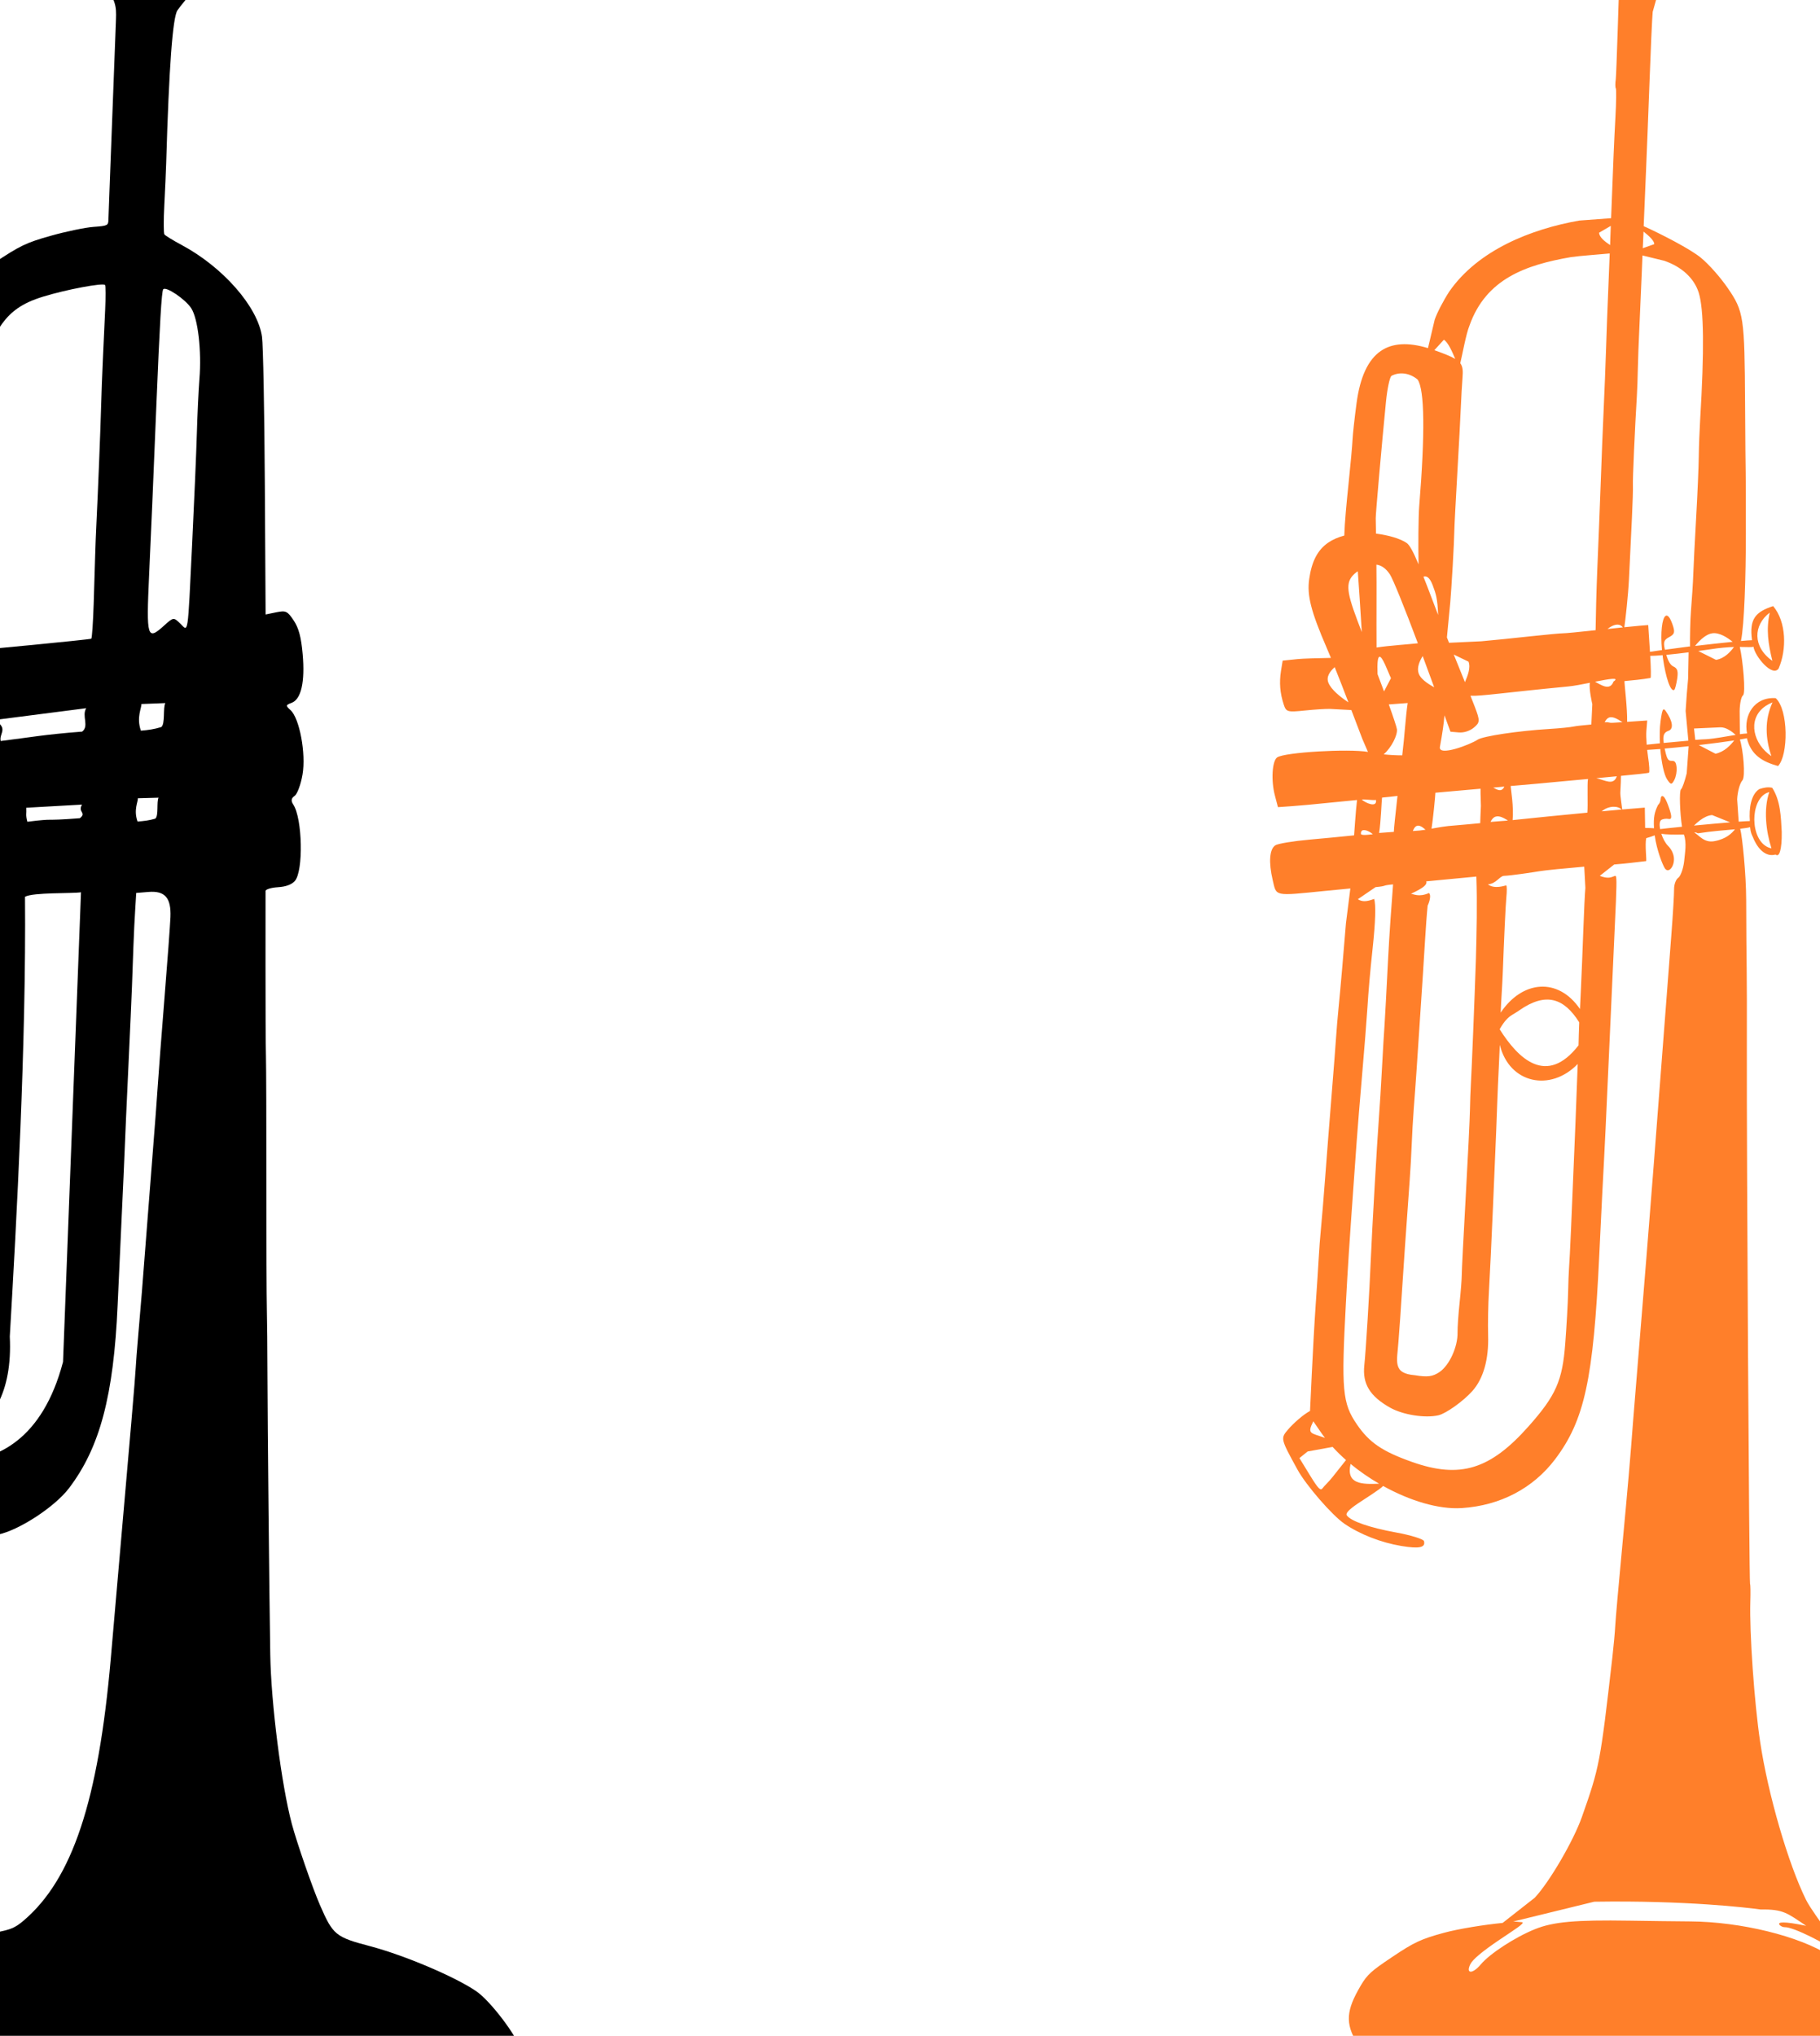 <?xml version="1.0" encoding="UTF-8" standalone="no"?>
<!-- Created with Inkscape (http://www.inkscape.org/) -->
<svg
   xmlns:dc="http://purl.org/dc/elements/1.1/"
   xmlns:cc="http://creativecommons.org/ns#"
   xmlns:rdf="http://www.w3.org/1999/02/22-rdf-syntax-ns#"
   xmlns:svg="http://www.w3.org/2000/svg"
   xmlns="http://www.w3.org/2000/svg"
   xmlns:sodipodi="http://sodipodi.sourceforge.net/DTD/sodipodi-0.dtd"
   xmlns:inkscape="http://www.inkscape.org/namespaces/inkscape"
   id="svg3153"
   sodipodi:version="0.32"
   inkscape:version="0.46"
   width="634"
   height="709"
   version="1.0"
   sodipodi:docname="Trumpet.svg"
   inkscape:output_extension="org.inkscape.output.svg.inkscape">
  <defs
     id="defs3156">
    <inkscape:perspective
       sodipodi:type="inkscape:persp3d"
       inkscape:vp_x="0 : 526.18109 : 1"
       inkscape:vp_y="0 : 1000 : 0"
       inkscape:vp_z="744.09448 : 526.18109 : 1"
       inkscape:persp3d-origin="372.04724 : 350.78739 : 1"
       id="perspective3160" />
    <inkscape:perspective
       id="perspective3979"
       inkscape:persp3d-origin="372.04724 : 350.78739 : 1"
       inkscape:vp_z="744.09448 : 526.18109 : 1"
       inkscape:vp_y="0 : 1000 : 0"
       inkscape:vp_x="0 : 526.18109 : 1"
       sodipodi:type="inkscape:persp3d" />
    <inkscape:perspective
       id="perspective4890"
       inkscape:persp3d-origin="372.04724 : 350.78739 : 1"
       inkscape:vp_z="744.09448 : 526.18109 : 1"
       inkscape:vp_y="0 : 1000 : 0"
       inkscape:vp_x="0 : 526.18109 : 1"
       sodipodi:type="inkscape:persp3d" />
    <inkscape:perspective
       id="perspective5324"
       inkscape:persp3d-origin="372.04724 : 350.78739 : 1"
       inkscape:vp_z="744.09448 : 526.18109 : 1"
       inkscape:vp_y="0 : 1000 : 0"
       inkscape:vp_x="0 : 526.18109 : 1"
       sodipodi:type="inkscape:persp3d" />
  </defs>
  <sodipodi:namedview
     inkscape:window-height="1002"
     inkscape:window-width="1280"
     inkscape:pageshadow="2"
     inkscape:pageopacity="0.0"
     guidetolerance="10.0"
     gridtolerance="10.0"
     objecttolerance="10.0"
     borderopacity="1.0"
     bordercolor="#666666"
     pagecolor="#ffffff"
     id="base"
     showgrid="false"
     inkscape:zoom="0.35728301"
     inkscape:cx="871.8091"
     inkscape:cy="-102.19237"
     inkscape:window-x="1152"
     inkscape:window-y="0"
     inkscape:current-layer="svg3153" />
  <path
     style="fill:#000000"
     d="M 34.848,-30.525 C 31.441,-28.104 30.835,-25.594 31.331,-19.546 C 31.74,-14.576 32.604,-12.263 36.238,-6.153 C 40.225,0.552 40.603,1.761 40.397,6.917 C 40.055,15.451 39.433,31.752 38.925,45.635 C 38.676,52.442 38.33,61.639 38.149,66.077 C 37.967,70.516 37.798,75.171 37.774,76.403 C 37.734,78.545 37.513,78.661 32.565,79.02 C 29.719,79.226 23.046,80.609 17.746,82.098 C 9.1,84.527 7.036,85.514 -2.299,91.728 C -14.583,99.906 -19.697,105.873 -23.254,116.082 C -24.444,119.498 -26.001,122.313 -26.714,122.345 C -27.428,122.378 -29.854,122.407 -32.105,122.406 C -37.684,122.405 -43.475,126.357 -46.886,132.514 C -49.737,137.66 -52.039,150.137 -53.29,167.173 C -54.765,187.251 -55.313,189.628 -58.883,192.042 C -63.119,194.906 -64.989,197.763 -66.958,204.367 C -68.936,211.001 -68.443,215.767 -64.95,223.908 C -63.514,227.253 -62.325,230.432 -62.304,230.946 C -62.281,231.459 -65.112,232.099 -68.613,232.383 C -73.885,232.809 -75.234,233.276 -76.335,235.077 C -78.268,238.238 -78.217,246.173 -76.245,252.783 C -74.233,259.531 -75.144,259.236 -61.347,257.912 C -56.671,257.464 -52.709,257.103 -52.529,257.118 C -52.35,257.134 -51.82,258.572 -51.364,260.291 L -50.547,263.398 L -58.169,264.176 C -62.365,264.596 -68.675,265.231 -72.175,265.611 L -78.523,266.319 L -79.791,272.534 C -80.949,278.237 -79.83,287.708 -77.617,290.981 C -76.869,292.087 -68.138,291.695 -55.053,289.984 C -48.177,289.085 -46.947,289.552 -49.241,292.165 C -50.248,293.312 -54.97,294.247 -64.276,295.201 C -71.738,295.967 -78.239,296.869 -78.729,297.203 C -80.441,298.371 -81.668,306.928 -80.809,311.699 C -78.938,322.1 -78.794,322.249 -71.936,322.034 C -68.559,321.928 -63.449,321.508 -60.588,321.075 C -57.727,320.643 -55.059,320.773 -54.657,321.366 C -54.256,321.959 -54.33,325.351 -54.808,328.899 C -55.644,335.115 -59.861,384.648 -60.837,399.707 C -61.098,403.739 -61.852,413.598 -62.505,421.621 C -63.158,429.643 -63.919,439.591 -64.189,443.734 C -65.746,467.593 -66.439,479.064 -67.026,489.863 C -67.379,496.359 -67.622,496.899 -72.15,501.476 C -76.373,505.744 -76.791,506.574 -75.907,508.807 C -75.36,510.19 -74.644,512.103 -74.319,513.052 C -73.995,514.001 -71.116,518.573 -67.934,523.221 C -61.249,532.986 -53.513,540.282 -45.958,543.896 C -40.653,546.434 -30.309,548.77 -24.76,548.689 L -21.354,548.65 L -20.898,544.192 C -20.651,541.753 -20.617,539.568 -20.817,539.346 C -21.017,539.124 -25.395,538.475 -30.551,537.893 C -35.708,537.311 -41.403,536.137 -43.188,535.271 L -46.414,533.68 L -42.79,531.23 C -39.307,528.874 -38.911,528.871 -33.455,531.255 C -22.735,535.94 -12.684,536.926 -0.672,534.439 C 6.628,532.927 19.062,524.805 24.003,518.321 C 34.793,504.163 39.592,486.087 40.981,454.444 C 41.257,448.154 41.866,434.753 42.347,424.663 C 42.827,414.572 43.321,403.654 43.436,400.387 C 43.551,397.12 44.122,384.308 44.706,371.915 C 45.29,359.522 45.858,346.705 45.976,343.443 C 46.094,340.181 46.318,333.939 46.475,329.563 C 46.632,325.188 46.932,319.216 47.125,316.298 L 47.454,310.983 L 51.708,310.634 C 57.46,310.158 59.651,312.665 59.375,319.407 C 59.26,322.229 58.311,334.951 57.289,347.677 C 56.266,360.402 55.218,374.117 54.957,378.149 C 54.696,382.181 53.938,392.308 53.267,400.643 C 52.595,408.979 51.599,421.802 51.043,429.156 C 49.756,446.212 48.998,455.459 48.125,465.344 C 47.741,469.689 47.353,474.74 47.262,476.565 C 47.097,479.88 45.415,499.513 40.966,550.271 C 40.699,553.313 39.638,565.688 38.58,577.762 C 34.246,627.213 25.19,654.398 8.293,668.82 C 4.914,671.704 3.318,672.279 -4.842,673.551 C -27.246,677.044 -40.686,683.47 -48.199,694.229 C -49.211,695.678 -50.964,699.514 -52.079,702.774 C -55.461,712.667 -51.861,721.756 -41.133,730.456 C -25.964,742.757 25.66,754.807 65.96,755.446 C 70.47,755.518 77.024,755.721 80.524,755.897 C 84.024,756.073 87.157,756.014 87.5,755.782 C 87.844,755.55 92.507,755.292 97.854,755.194 C 116.526,754.852 149.502,749.184 161.774,744.228 C 168.381,741.56 177.803,733.945 179.698,729.732 C 181.854,724.939 182.788,717.568 181.651,714.153 C 179.825,708.675 170.78,696.809 165.888,693.463 C 158.536,688.435 140.836,680.932 128.924,677.791 C 116.858,674.609 115.999,673.907 111.443,663.431 C 108.849,657.467 103.371,641.651 101.646,635.161 C 98.025,621.532 94.415,593.145 94.145,576.255 C 93.804,554.945 93.199,494.613 93.175,479.472 C 93.16,470.029 93.058,459.36 92.959,455.777 C 92.86,452.194 92.784,432.398 92.793,411.791 C 92.803,391.185 92.739,371.407 92.645,367.831 C 92.551,364.256 92.477,350.087 92.491,336.361 C 92.506,322.636 92.51,310.919 92.503,310.324 C 92.496,309.729 94.43,309.132 96.767,308.988 C 99.573,308.815 101.579,308.076 102.699,306.825 C 105.741,303.428 105.37,285.046 102.17,280.211 C 101.296,278.892 101.443,277.987 102.618,277.192 C 103.537,276.571 104.789,273.226 105.386,269.737 C 106.638,262.422 104.335,250.114 101.192,247.299 C 99.48,245.766 99.514,245.529 101.565,244.783 C 104.902,243.57 106.291,237.507 105.433,227.796 C 104.911,221.889 104.056,218.692 102.314,216.098 C 100.101,212.803 99.611,212.565 96.202,213.251 L 92.524,214.004 L 92.251,168.242 C 92.107,143.075 91.666,120.149 91.268,117.301 C 89.81,106.862 77.712,93.048 63.262,85.311 C 60.249,83.697 57.548,82.046 57.267,81.632 C 56.985,81.217 56.97,76.61 57.243,71.387 C 57.516,66.164 57.809,59.568 57.893,56.726 C 58.872,23.309 60.155,6.051 61.81,3.604 C 62.823,2.107 65.945,-1.678 68.749,-4.822 C 73.793,-10.477 73.847,-10.613 73.701,-17.639 C 73.446,-29.938 71.777,-31.942 59.829,-34.25 C 50.048,-36.14 43.943,-35.567 37.671,-32.208 C 36.563,-31.614 35.634,-31.084 34.848,-30.525 z M 6.107,107.396 C 8.538,105.699 11.38,104.435 14.973,103.325 C 23.021,100.839 36.011,98.399 36.597,99.266 C 36.817,99.59 36.834,103.433 36.636,107.803 C 36.437,112.174 36.082,119.883 35.846,124.935 C 35.611,129.987 35.325,137.599 35.212,141.849 C 35.017,149.15 34.174,170.392 33.579,182.562 C 33.431,185.607 33.228,190.423 33.155,193.26 C 33.082,196.098 32.845,203.76 32.634,210.287 C 32.423,216.813 32.05,222.287 31.794,222.435 C 31.539,222.583 21.816,223.604 10.176,224.717 L -10.986,226.728 L -10.81,223.138 C -10.713,221.154 -10.613,217.973 -10.57,216.073 C -10.527,214.172 -10.076,206.003 -9.579,197.899 C -9.083,189.796 -8.581,180.497 -8.466,177.229 C -8.352,173.962 -7.787,163.236 -7.218,153.412 C -6.649,143.588 -6.488,134.081 -6.845,132.261 C -7.465,129.097 -7.169,127.978 -3.808,120.739 C -0.799,114.258 2.055,110.224 6.107,107.396 z M -33.482,138.502 C -31.16,136.848 -27.331,140.769 -27.399,142.198 L -28.928,192.045 C -31.062,189.357 -34.16,187.22 -37.63,188.159 C -36.286,174.426 -35.711,160.847 -35.209,143.48 C -35.078,140.642 -34.39,139.149 -33.482,138.502 z M 56.854,100.772 C 57.713,99.581 64.565,104.185 66.613,107.339 C 68.973,110.973 70.264,122.204 69.47,132.039 C 69.161,135.877 68.759,144.422 68.572,151.018 C 68.384,157.615 67.64,174.895 66.933,189.434 C 65.345,222.095 65.68,220.024 62.789,217.171 C 60.53,214.94 60.377,214.95 57.272,217.77 C 51.237,223.253 50.943,222.224 51.94,200.288 C 52.896,179.248 53.067,175.238 54.482,140.891 C 55.652,112.458 56.287,101.559 56.854,100.772 z M -37.814,207.748 L -29.817,228.558 C -31.674,226.972 -34.827,227.495 -37.464,228.071 C -38.861,214.241 -36.267,218.394 -37.814,207.748 z M -2.083,250.773 L 30.02,246.646 C 28.407,249.365 31.138,252.8 28.626,254.794 C 14.768,255.882 10.922,256.755 0.244,258.065 C -0.42,255.449 3.213,253.625 -2.083,250.773 z M -19.123,283.985 L -7.836,282.88 C -9.449,285.6 -6.081,285.624 -8.594,287.618 C -22.452,288.706 -8.04,287.571 -18.718,288.88 C -19.382,286.264 -19.004,286.277 -19.123,283.985 z M 49.252,245.185 L 57.596,244.862 C 56.704,246.467 57.62,252.059 56.186,253.209 C 53.714,253.97 51.677,254.256 49.079,254.469 C 47.452,249.803 49.366,246.567 49.252,245.185 z M 9.167,281.304 L 28.575,280.215 C 26.963,282.935 30.33,282.959 27.817,284.953 C 13.96,286.041 20.206,284.881 9.529,286.19 C 8.864,283.575 9.287,283.596 9.167,281.304 z M -17.826,318.04 C -17.229,317.588 -15.297,317.069 -13.153,316.804 L -8.702,316.247 L -9.059,327.881 C -9.266,334.269 -9.55,341.079 -9.671,343.044 C -9.792,345.008 -10.045,351.075 -10.224,356.508 C -10.65,369.402 -12.372,409.936 -12.726,415.35 C -12.878,417.669 -13.108,422.227 -13.241,425.468 C -13.373,428.709 -13.936,438.321 -14.488,446.832 C -15.04,455.344 -15.653,465.041 -15.864,468.397 C -16.074,471.753 -16.709,475.662 -17.246,477.065 C -18.618,480.654 -21.299,482.152 -25.45,481.669 L -29.041,481.268 L -28.334,470.039 C -27.958,463.87 -27.506,456.827 -27.31,454.37 C -27.113,451.913 -26.646,445.079 -26.291,439.196 C -25.935,433.312 -25.608,427.93 -25.554,427.23 C -25.5,426.529 -25.031,419.422 -24.505,411.431 C -23.978,403.44 -23.459,396.027 -23.373,394.973 C -23.111,391.794 -21.884,373.222 -21.243,362.751 C -20.913,357.348 -20.339,348.557 -19.949,343.241 C -19.56,337.925 -19.03,330.337 -18.803,326.358 C -18.575,322.379 -18.215,318.715 -17.998,318.231 C -17.971,318.171 -17.911,318.104 -17.826,318.04 z M 48.019,278.008 L 55.237,277.805 C 54.48,279.201 55.33,284.108 54.098,285.102 C 51.961,285.743 50.168,285.952 47.916,286.113 C 46.458,282.01 48.132,279.219 48.019,278.008 z M 8.711,312.319 C 11.498,310.73 25.087,311.236 28.211,310.753 L 21.956,474.287 C 7.714,528.503 -41.829,503.578 -39.068,501.251 C -26.108,506.823 5.376,505.098 3.411,465.437 C 5.772,425.083 9.152,363.483 8.711,312.319 z"
     id="path2707" />
  <path
     style="fill:#ff7f2a"
     d="M 557.147,-34.156 C 555.853,-33.183 554.928,-32.133 554.966,-31.134 C 555.054,-28.762 555.145,-27.18 555.249,-26.195 C 555.201,-26.162 555.135,-26.125 555.094,-26.09 C 554.549,-25.624 554.675,-25.023 554.953,-23.845 C 555.26,-22.539 557.586,-18.18 560.121,-14.136 L 563.957,-8.016 C 563.957,-8.016 564.115,-7.988 564.131,-7.983 C 564.13,-7.965 564.123,-7.957 564.123,-7.939 C 564.006,-4.146 563.066,26.193 562.856,27.623 C 562.645,29.052 562.667,30.468 562.876,30.777 C 563.085,31.087 563.021,35.611 562.734,40.832 C 562.305,48.645 561.96,56.665 561.23,75.989 L 550.133,76.815 C 533.415,79.76 514.896,87.047 504.843,101.553 C 502.822,104.649 500.549,109.038 499.784,111.311 L 497.439,121.233 C 490.528,119.145 485.076,119.449 481.021,122.224 C 476.568,125.272 473.785,131.293 472.567,140.351 C 471.871,145.533 471.238,151.262 471.16,153.11 C 471.082,154.958 470.461,161.873 469.769,168.46 C 469.076,175.071 468.421,181.967 468.284,186.515 C 466.13,187.101 464.294,187.891 462.753,188.935 C 458.972,191.498 456.923,195.554 456.058,201.685 C 455.257,207.367 456.658,212.895 462.196,225.714 C 462.592,226.632 463.105,227.845 463.631,229.12 C 459.217,229.193 453.74,229.352 452.028,229.534 L 446.814,230.079 L 446.23,233.68 C 445.592,237.752 445.885,241.361 447.191,245.366 C 448.032,247.944 448.485,248.07 454.485,247.451 C 457.994,247.088 461.982,246.832 463.348,246.89 C 464.2,246.926 467.934,247.159 470.744,247.284 L 474.598,257.391 L 476.525,261.859 C 469.738,260.707 447.577,261.983 444.919,263.764 C 443.132,264.962 442.731,271.88 444.122,277.091 L 445.171,281.098 L 449.892,280.772 C 452.499,280.599 458.199,280.07 462.539,279.615 C 464.477,279.412 468.868,278.983 472.725,278.612 C 472.262,282.424 471.803,289.798 471.696,290.926 C 466.624,291.437 460.742,292.011 456.356,292.396 C 450.571,292.905 445.121,293.806 444.244,294.399 C 442.225,295.764 441.885,300.248 443.334,306.444 C 444.696,312.269 443.622,312.066 461.543,310.278 C 463.796,310.053 467.217,309.732 470.396,309.422 L 468.863,321.549 C 468.486,325.922 467.884,333.249 467.496,337.827 C 467.108,342.405 466.539,348.493 466.258,351.339 C 465.977,354.184 465.6,358.548 465.438,361.06 C 465.275,363.573 464.57,372.741 463.863,381.439 C 463.157,390.137 462.157,403 461.632,409.995 C 461.106,416.99 460.443,425.043 460.154,427.894 C 459.864,430.746 459.523,435.323 459.38,438.075 C 459.237,440.827 458.773,447.931 458.356,453.856 C 457.939,459.782 457.303,471.029 456.942,478.879 L 456.348,491.39 C 454.027,492.602 450.513,495.72 448.711,497.837 C 446.041,500.972 446.035,500.982 452.009,511.865 C 454.983,517.283 464.018,527.693 468.279,530.628 C 473.618,534.305 481.017,537.22 488.178,538.411 C 494.416,539.448 496.657,538.962 496.046,536.713 C 495.855,536.012 491.474,534.648 486.319,533.708 C 477.07,532.021 470.525,529.752 469.153,527.736 C 468.674,527.032 469.911,525.714 473.061,523.585 C 475.775,521.749 480.498,518.859 481.819,517.512 C 491.081,522.651 501.132,525.733 509.206,525.212 C 522.567,524.35 534.038,518.365 541.727,508.202 C 551.98,494.651 555.066,480.288 557.091,437.419 C 557.811,422.188 558.573,407.19 558.763,404.073 C 558.953,400.957 559.574,387.644 560.156,374.5 C 563.2,305.768 563.707,304.615 562.45,305.085 C 561.088,305.595 560.225,306.127 557.284,305.032 L 562.302,301.073 C 568.383,300.546 567.357,300.562 573.423,299.891 C 573.678,299.776 572.964,294.232 573.458,291.908 C 574.582,291.581 575.564,291.25 576.416,290.927 C 577.122,296.124 579.212,301.311 579.975,302.44 C 581.122,304.136 583.079,302.178 583.127,299.29 C 583.154,297.679 582.375,295.879 581.103,294.623 C 580.092,293.626 579.257,292 578.726,290.383 C 580.087,290.625 583.349,290.734 586.581,290.618 C 587.655,293.591 586.936,297.007 586.66,300.108 C 586.338,302.649 585.419,305.172 584.608,305.721 C 583.796,306.269 583.145,308.047 583.169,309.674 C 583.192,311.3 582.767,318.514 582.207,325.715 C 581.648,332.915 580.917,342.529 580.579,347.073 C 580.04,354.322 579.071,366.859 576.05,406.041 C 575.11,418.234 573.939,432.984 573.512,438.161 C 571.627,461.031 569.247,490.283 568.955,494.13 C 567.873,508.367 567.13,517.099 565.119,538.446 C 563.901,551.373 562.798,563.801 562.682,566.084 C 562.566,568.368 562.113,573.321 561.679,577.099 C 557.422,614.186 557.196,615.369 551.053,632.795 C 548.13,641.087 539.743,655.46 534.638,660.907 L 523.446,669.682 C 517.083,670.304 508.139,671.724 502.926,673.144 C 494.979,675.31 492.53,676.473 485.014,681.521 C 484.008,682.197 483.096,682.807 482.296,683.359 C 476.689,687.223 475.674,688.484 473.094,693.127 C 468.644,701.133 468.779,705.714 473.657,712.928 C 480.197,722.601 492.421,728.974 515.332,734.619 C 522.529,736.392 529.107,738.048 529.97,738.302 C 533.292,739.281 569.55,744.077 576.58,744.472 C 603.976,746.013 639.269,744.093 658.986,739.981 C 663.654,739.008 679.559,733.625 683.668,731.629 C 688.434,729.316 694.059,724.057 696.22,719.898 C 699.38,713.817 698.461,707.154 693.42,699.912 C 686.631,690.161 675.365,683.591 654.606,677.267 C 649.43,675.69 642.66,674.012 636.435,672.653 C 634.599,669.878 630.553,664.512 629.117,661.607 C 622.923,649.076 615.903,624.949 613.166,606.717 C 611.107,592.998 609.397,568.58 609.734,557.734 C 609.832,554.591 609.786,551.84 609.634,551.615 C 609.328,551.163 608.424,400.999 608.516,365.907 C 608.547,353.778 608.528,340.964 608.459,337.426 C 608.391,333.888 608.31,323.068 608.285,313.401 C 608.263,304.509 606.964,291.597 606.208,288.626 C 607.689,288.464 608.926,288.294 609.645,288.075 C 609.834,290.092 610.255,290.731 610.7,291.7 C 610.7,291.7 613.313,299.023 618.539,297.603 C 619.759,298.697 620.767,296.105 620.672,289.71 C 620.41,284.496 620.208,278.722 617.339,274.347 C 615.769,274.01 614.382,274.316 612.861,274.81 C 609.921,276.679 609.228,281.574 609.562,285.943 C 608.771,285.959 607.325,286.039 605.672,286.159 L 605.144,278.405 C 605.249,275.76 606.074,272.774 606.964,271.78 C 608.126,270.483 607.235,261.043 606.091,257.546 C 607.055,257.382 607.902,257.239 608.541,257.096 C 609.943,262.957 614.044,265.314 619.387,266.776 C 623.018,262.96 623.026,247.205 618.574,243.145 C 611.149,242.627 607.317,249.072 608.591,255.44 C 607.93,255.461 607.055,255.561 606.088,255.699 C 606.104,253.585 605.989,249.636 606.01,247.717 C 606.038,245.068 606.57,242.586 607.17,242.18 C 608.221,241.469 607.116,229.814 606.063,225.312 C 608.708,225.32 610.236,225.479 610.829,225.22 C 611.234,228.452 617.342,235.917 619.572,232.851 C 622.467,226.246 622.304,216.548 617.679,211.082 C 611.548,213.092 609.296,215.545 610.32,222.961 C 609.687,222.962 608.278,223.065 606.465,223.229 C 607.651,217.617 608.162,200.56 608.173,186.087 C 608.181,175.332 608.154,165.674 608.11,164.627 C 608.066,163.58 607.971,152.846 607.903,140.776 C 607.731,110.308 607.453,108.461 601.857,100.312 C 599.249,96.514 595.276,92.034 592.488,89.747 C 588.804,86.726 578.783,81.554 572.577,78.766 C 572.825,72.794 572.966,69.38 573.395,59.502 C 573.641,53.846 574.189,40.043 574.599,28.811 C 575.009,17.58 575.503,6.481 575.72,4.137 L 578.6,-6.11 C 579.466,-7.179 581.763,-9.954 584.251,-12.873 C 590.128,-19.767 590.048,-22.011 588.725,-25.782 C 589.324,-27.018 588.96,-28.907 589.067,-30.464 C 589.188,-32.206 589.134,-33.859 588.966,-34.13 C 587.902,-35.841 571.363,-38.572 566.632,-37.815 C 562.821,-37.205 559.305,-35.778 557.147,-34.156 z M 558.007,-29.984 C 562.518,-33.034 580.072,-34.717 585.826,-26.499 C 579.459,-29.925 569.516,-30.351 559.271,-27.557 C 557.994,-27.208 557.073,-26.975 556.39,-26.74 C 556.794,-28.015 557.323,-29.521 558.007,-29.984 z M 566.753,-7.228 C 569.466,-6.508 573.433,-5.599 575.707,-5.813 C 571.662,-3.844 568.696,-5.677 566.753,-7.228 z M 547.269,89.54 C 550.559,89.063 556.794,88.657 560.747,88.273 C 560.559,93.071 560.359,98.275 560.203,101.807 C 559.979,106.876 559.657,115.639 559.48,121.27 C 559.304,126.901 558.926,136.384 558.648,142.354 C 558.369,148.325 557.915,159.704 557.634,167.635 C 557.353,175.566 556.79,189.416 556.414,198.412 C 556.128,205.229 555.875,215.014 555.832,219.477 C 550.183,220.09 545.16,220.579 544.528,220.557 C 543.848,220.533 538.729,220.997 533.163,221.602 C 527.597,222.207 519.883,222.994 516.039,223.334 L 504.775,223.859 C 504.543,223.276 504.275,222.59 504.035,221.983 L 505.211,209.719 C 505.372,207.951 505.756,202.259 506.056,197.077 C 506.356,191.895 506.599,186.456 506.61,185.008 C 506.621,183.56 507.093,174.61 507.641,165.11 C 508.189,155.61 508.742,145.181 508.877,141.943 C 509.011,138.704 509.268,134.033 509.468,131.547 C 509.657,129.184 509.594,127.698 508.689,126.49 C 509.385,123.673 510.675,116.367 511.897,113.381 C 517.67,97.085 531.503,92.269 547.269,89.54 z M 557.059,81.034 L 561.118,78.667 C 561.057,80.274 561.052,80.596 560.986,82.378 C 560.954,83.238 560.922,84.37 560.884,85.352 C 558.999,84.1 557.047,82.551 557.059,81.034 z M 502.976,118.319 C 504.509,119.285 505.91,122.577 506.929,125.002 C 505.426,124.098 503.128,123.19 499.663,121.955 L 502.976,118.319 z M 493.836,132.195 C 496.266,135.79 496.45,150.785 494.384,176.299 C 494.096,179.854 494.021,190.365 494.161,196.557 C 492.306,192.117 491.04,189.825 490.039,189.121 C 487.86,187.588 483.603,186.362 479.33,185.837 C 479.307,184.52 479.238,180.572 479.235,180.507 C 479.186,179.267 481.306,155.131 482.809,139.877 C 483.237,135.534 484.08,131.513 484.675,130.92 C 487.697,129.303 491.272,130.019 493.836,132.195 z M 572.528,80.647 C 574.529,82.22 576.336,83.938 576.249,85.034 L 572.263,86.447 C 572.323,84.951 572.457,82.363 572.528,80.647 z M 572.158,88.97 L 579.745,90.819 C 585.829,92.9 590.178,96.908 591.753,101.939 C 593.563,107.72 593.723,121.806 592.242,146.347 C 592.03,149.866 591.809,155.564 591.771,159.039 C 591.733,162.515 591.326,172.029 590.86,180.176 C 590.393,188.324 589.946,197.278 589.854,200.057 C 589.763,202.836 589.399,208.524 589.053,212.708 C 588.791,215.876 588.671,222.146 588.718,225.156 C 588.648,225.165 588.537,225.167 588.467,225.175 L 588.302,225.098 L 588.285,225.185 C 588.006,225.218 587.53,225.274 587.272,225.305 C 586.497,225.396 583.173,225.844 579.972,226.28 C 579.352,223.569 579.649,222.84 581.425,221.902 C 583.364,220.878 583.559,220.17 582.618,217.474 C 581.691,214.817 580.832,213.998 580.146,214.543 C 578.998,215.455 578.376,220.182 578.958,226.399 C 577.405,226.615 575.892,226.826 574.767,227.007 L 574.16,217.685 L 571.189,217.921 C 570.401,217.978 568.33,218.185 565.845,218.441 C 566.225,215.868 567.179,207.306 567.452,201.737 C 567.779,195.043 568.238,185.396 568.49,180.288 C 568.743,175.179 568.892,170.092 568.824,169.009 C 568.711,167.212 569.549,148.456 570.191,138.17 C 570.337,135.833 570.488,131.568 570.537,128.695 C 570.585,125.821 570.837,119.066 571.097,113.679 C 571.357,108.292 571.701,100.365 571.866,96.071 C 571.925,94.538 572.089,90.706 572.158,88.97 z M 472.579,199.228 C 472.707,199.131 472.858,199.046 472.994,198.948 C 473.408,204.811 473.906,212.25 474.389,220.148 C 473.855,218.731 473.173,216.959 472.793,215.946 C 468.799,205.319 468.634,202.243 472.579,199.228 z M 479.47,196.644 C 481.242,196.867 482.784,197.974 484.138,199.976 C 485.221,201.578 489.402,211.963 493.916,224.034 C 489.866,224.47 484.203,224.803 479.52,225.506 C 479.442,214.828 479.587,204.771 479.47,196.644 z M 495.853,200.845 C 496.744,200.548 497.912,200.716 499.097,203.857 C 500.23,206.858 500.752,208.513 500.976,214.167 C 499.551,210.488 498.169,206.882 497.061,203.914 C 496.618,202.728 496.25,201.87 495.853,200.845 z M 464.943,232.344 C 466.526,236.268 468.253,240.728 469.73,244.612 C 466.98,242.768 463.721,240.23 462.733,237.724 C 461.94,235.711 463.263,233.836 464.943,232.344 z M 480.443,228.768 C 481.485,228.138 483.567,234.195 484.548,236.177 L 482.125,240.795 C 481.904,240.203 481.699,239.651 481.472,239.049 C 480.974,237.729 480.387,236.168 479.867,234.778 C 479.712,230.706 479.969,229.054 480.443,228.768 z M 495.6,228.478 C 495.673,228.676 495.731,228.859 495.804,229.057 L 499.598,239.355 C 497.096,237.983 494.827,236.344 494.201,234.554 C 493.521,232.607 494.411,230.402 495.6,228.478 z M 506.414,227.956 L 511.561,230.436 C 512.392,232.584 511.248,235.351 510.316,237.578 C 509.206,234.83 508.029,231.889 506.889,229.106 C 506.753,228.773 506.559,228.313 506.414,227.956 z M 483.793,245.326 L 490.368,244.841 C 489.625,249.773 489.317,256.157 488.468,263.064 C 486.338,263.064 484.076,262.938 482.008,262.716 C 484.751,260.319 486.873,256 486.623,253.975 C 486.532,253.235 485.373,249.726 483.793,245.326 z M 512.237,242.315 C 515.855,242.501 524.328,241.174 546.192,239.085 C 548.208,238.893 551.039,238.354 553.845,237.796 C 553.427,239.916 554.683,245.227 554.683,245.227 L 554.348,252.319 C 551.33,252.592 548.972,252.849 548.32,253 C 547.167,253.266 543.351,253.649 539.849,253.861 C 528.853,254.528 516.55,256.374 514.703,257.623 C 512.283,259.259 500.951,263.621 501.597,260.109 C 502.463,255.409 502.973,251.832 503.181,249.117 L 505.272,254.833 L 508.195,255.082 C 509.963,255.235 512.025,254.56 513.427,253.393 C 515.557,251.62 515.607,251.026 513.762,246.188 C 513.464,245.408 512.776,243.67 512.237,242.315 z M 560.8,218.457 C 562.756,217.226 564.412,217.199 565.316,218.497 C 563.636,218.671 561.903,218.852 559.963,219.06 C 560.255,218.836 560.521,218.633 560.8,218.457 z M 474.354,278.454 C 475.845,278.312 477.722,278.755 479.321,278.604 C 479.753,281.434 475.735,279.698 474.354,278.454 z M 481.439,277.775 C 483.583,277.574 485.157,277.392 486.818,277.194 C 486.076,283.786 485.532,288.94 485.548,289.709 C 483.868,289.838 482.167,289.95 480.41,290.089 C 481.039,286.353 481.279,278.851 481.439,277.775 z M 474.468,289.279 C 475.314,288.653 477.36,289.696 478.229,290.546 C 477.162,290.634 474.589,291.05 474.095,290.512 C 474.014,289.868 474.186,289.487 474.468,289.279 z M 555.628,237.42 C 560.439,236.467 564.422,235.762 562.077,237.361 C 560.789,240.815 557.618,238.431 555.628,237.42 z M 500.02,276.076 C 506.172,275.515 510.777,275.119 515.751,274.682 C 515.705,276.666 515.908,279.998 515.876,280.67 C 515.753,283.278 515.669,285.229 515.638,286.678 C 512.639,286.951 509.549,287.259 507.002,287.463 C 503.521,287.686 501.164,288.161 498.68,288.601 C 499.184,285.404 499.964,277.56 500.02,276.076 z M 574.855,228.419 C 575.983,228.413 577.489,228.317 579.178,228.174 C 579.217,228.484 579.226,228.778 579.271,229.092 C 580.284,236.237 582.007,241.087 583.235,240.256 C 583.485,240.087 583.946,238.366 584.242,236.445 C 584.652,233.781 584.344,232.77 583,232.154 C 581.903,231.65 581.14,230.355 580.46,228.062 C 582.929,227.83 585.671,227.506 588.237,227.179 L 588.055,236.394 C 587.778,239.118 587.383,244.165 587.192,247.615 L 588.144,257.949 C 585.409,258.19 582.398,258.464 579.551,258.742 C 579.181,256.024 579.669,255.057 581.248,254.501 C 583.085,253.854 582.694,251.123 580.293,247.677 C 579.943,247.174 579.667,246.935 579.44,247.085 C 579.063,247.334 578.796,248.636 578.437,251.347 C 578.148,253.524 578.11,256.192 578.243,258.872 C 576.572,259.037 574.885,259.22 573.627,259.353 C 573.484,257.481 573.428,255.694 573.517,254.56 L 573.814,250.927 L 566.814,251.397 C 566.92,246.706 565.87,238.519 565.889,237.197 C 568.925,236.925 571.963,236.63 574.965,236.115 C 575.167,235.979 575.1,232.634 574.855,228.419 z M 493.258,287.778 C 494.154,287.179 495.271,287.788 496.585,288.961 C 495.009,289.221 494.316,289.282 492.176,289.414 C 492.481,288.581 492.85,288.05 493.258,287.778 z M 593.637,221.831 C 594.524,221.189 595.479,220.692 596.472,220.555 C 599.003,220.206 601.769,222.074 603.572,223.525 C 599.325,223.948 594.6,224.478 590.468,224.954 C 591.304,223.94 592.384,222.736 593.637,221.831 z M 520.168,274.298 C 521.255,274.204 523.095,274.023 524.04,273.943 C 523.139,275.902 521.753,275.183 520.168,274.298 z M 591.589,226.724 C 593.044,226.521 594.697,226.298 595.685,226.142 C 599.096,225.606 601.841,225.392 604.035,225.325 C 602.814,226.971 600.822,229.275 597.789,229.812 L 591.589,226.724 z M 560.002,250.193 C 561.296,249.186 563.047,250.135 565.194,251.512 L 562.118,251.705 C 559.973,251.85 560.915,251.39 558.997,251.552 C 559.301,250.916 559.632,250.482 560.002,250.193 z M 526.241,273.738 C 532.243,273.232 539.614,272.568 542.846,272.243 C 544.69,272.057 549.332,271.647 553.18,271.291 C 552.845,272.957 553.202,280.369 552.962,283.019 C 544.223,283.845 534.296,284.827 526.916,285.616 C 527.377,281.291 526.31,274.814 526.241,273.738 z M 616.498,213.352 C 615.182,219.269 615.969,224.294 617.414,230.161 C 610.45,225.264 610.743,217.721 616.498,213.352 z M 479.173,308.958 C 483.596,308.53 480.96,308.402 485.277,307.999 C 484.739,314.817 483.96,325.846 483.579,333.328 C 483.012,344.475 482.439,355.306 482.28,357.405 C 482.122,359.504 481.725,366.02 481.422,371.868 C 481.118,377.717 480.627,385.653 480.332,389.505 C 479.726,397.406 477.893,429.388 477.531,438.364 C 477.077,449.634 475.803,470.426 475.26,475.51 C 474.572,481.947 477.196,486.257 484.232,490.229 C 488.692,492.747 496.5,493.98 501.116,492.883 C 503.767,492.254 509.749,487.972 512.866,484.486 C 516.746,480.146 518.649,473.424 518.39,464.983 C 518.274,461.236 518.395,454.325 518.679,449.622 C 518.964,444.919 519.594,431.807 520.075,420.5 C 521.31,391.471 521.36,390.458 521.555,384.416 C 521.652,381.432 521.946,374.797 522.204,369.643 C 522.262,368.5 522.377,365.777 522.461,363.886 C 525.773,377.419 540.124,380.348 549.599,370.547 C 549.222,380.953 548.627,396.717 547.278,427.871 C 547.005,434.171 546.682,440.373 546.571,441.665 C 546.459,442.958 546.32,446.855 546.246,450.335 C 546.172,453.815 545.722,461.748 545.252,467.945 C 544.27,480.886 542.012,485.994 532.517,496.7 C 519.096,511.83 508.611,515.044 491.939,509.16 C 481.575,505.502 477.027,502.428 472.682,496.077 C 467.621,488.68 467.217,484.222 468.843,453.857 C 469.527,441.096 470.019,433.652 471.584,411.716 C 471.833,408.228 472.291,401.89 472.593,397.642 C 472.895,393.394 473.756,382.792 474.511,374.089 C 475.266,365.386 476.061,355.315 476.289,351.724 C 476.753,344.4 477.294,338.363 478.159,330.277 C 479.163,320.898 479.318,315.1 478.697,313.052 C 476.1,314.047 474.551,314.145 473.003,313.167 L 479.173,308.958 z M 520.436,284.679 C 521.785,283.764 523.522,284.621 525.288,285.774 C 523.581,285.923 522.057,285.986 519.232,286.247 C 519.584,285.497 519.986,284.985 520.436,284.679 z M 496.824,306.944 C 505.571,306.107 505.549,306.131 514.295,305.279 C 514.628,314.54 514.387,324.534 514.136,334.055 C 513.64,348.739 512.687,372.277 512.391,377.334 C 512.255,379.666 512.103,383.893 512.054,386.767 C 512.005,389.64 511.347,403.127 510.586,416.731 C 509.825,430.334 509.201,442.617 509.204,444.033 C 509.207,445.45 508.865,449.853 508.444,453.789 C 508.024,457.725 507.707,462.338 507.74,464.073 C 507.835,469.05 504.89,475.506 501.459,477.826 C 499.081,479.434 497.261,479.672 492.938,478.948 C 484.99,478.318 486.678,474.201 487.15,467.319 C 487.548,462.263 488.024,455.422 488.221,452.11 C 488.57,446.241 490.115,424.015 491.064,411.068 C 491.324,407.525 491.64,401.967 491.764,398.713 C 491.887,395.459 492.206,389.725 492.495,385.958 C 493.214,376.592 493.342,374.899 495.675,339.333 C 495.851,336.648 496.199,331.161 496.436,327.124 C 496.673,323.088 497.067,317.805 497.33,315.392 C 497.33,315.392 498.89,312.161 497.795,311.003 C 494.223,312.606 492.3,311.278 491.591,311.312 C 490.883,311.346 497.755,308.894 496.824,306.944 z M 556.091,271.021 C 558.153,270.832 559.435,270.693 561.409,270.518 C 562.103,270.456 562.552,270.411 563.22,270.35 C 562.032,273.723 559.163,271.699 556.091,271.021 z M 573.794,261.163 C 575.024,261.105 576.632,260.997 578.377,260.856 C 578.763,265.474 579.648,269.82 580.778,271.492 C 582.035,273.351 582.335,273.368 583.25,271.632 C 583.824,270.541 584.18,268.59 584.045,267.284 C 583.857,265.471 583.463,264.926 582.331,264.973 C 581.141,265.022 580.692,264.338 580.072,261.521 C 580.005,261.218 579.95,260.975 579.893,260.698 C 582.446,260.476 585.309,260.197 588.243,259.881 L 587.568,269.316 C 586.886,272.085 585.996,274.603 585.594,274.876 C 584.883,275.356 585.23,283.444 585.93,287.926 C 582.309,288.287 579.256,288.623 578.3,288.748 C 578.022,287.257 578.093,285.983 578.712,285.564 C 579.249,285.201 580.397,285.034 581.258,285.201 C 582.419,285.425 582.472,284.432 581.415,281.36 C 580.303,278.131 579.468,276.824 578.763,277.382 C 578.34,277.717 578.79,279.203 577.552,280.389 C 576.371,282.836 575.946,284.524 576.174,288.45 C 575.35,288.391 574.326,288.345 573.088,288.348 L 572.972,281.259 L 565.219,281.899 C 565.188,281.902 565.138,281.897 565.106,281.9 C 565.094,281.495 564.38,277.13 564.444,276.011 C 564.604,273.206 564.676,271.368 564.666,270.202 C 569.878,269.711 574.198,269.254 574.418,269.115 C 574.688,268.946 574.548,266.416 574.087,263.493 C 573.973,262.77 573.881,261.972 573.794,261.163 z M 590.11,253.715 C 591.904,253.619 596.033,253.437 599.26,253.3 C 601.277,253.214 603.322,254.778 604.625,255.934 C 601.365,256.464 597.346,257.248 594.364,257.44 C 593.058,257.524 592.694,257.488 590.56,257.673 L 590.11,253.715 z M 518.317,307.991 C 521.248,307.754 522.426,305.074 523.932,305.025 C 526.441,304.943 533.905,303.808 536.376,303.401 C 538.371,303.072 544.83,302.435 551.872,301.826 L 552.267,309.217 C 552.086,311.14 551.774,317.72 551.556,323.843 C 551.338,329.966 550.952,339.462 550.697,344.945 C 550.617,346.666 550.49,349.131 550.393,351.413 C 542.73,340.219 530.257,341.464 522.761,352.668 C 522.964,347.745 523.313,343.591 523.501,338.588 C 523.949,326.666 524.491,315.015 524.727,312.673 C 524.963,310.331 524.942,308.377 524.681,308.366 C 524.3,308.348 520.714,309.814 518.317,307.991 z M 591.786,259.485 C 596.338,258.963 600.754,258.379 604.117,257.862 C 602.866,259.498 600.673,261.872 597.595,262.498 L 591.786,259.485 z M 558.383,282.221 C 560.562,280.629 563.496,280.554 564.899,281.927 C 562.902,282.099 560.49,282.328 557.934,282.562 C 558.08,282.434 558.229,282.334 558.383,282.221 z M 615.133,245.812 C 615.816,245.359 616.59,244.964 617.457,244.618 C 614.637,250.803 614.978,257.103 617.059,263.333 C 610.788,259.126 608.702,250.784 614.477,246.292 C 614.683,246.132 614.905,245.962 615.133,245.812 z M 592.191,285.693 C 593.502,284.712 594.951,283.967 596.417,283.854 L 602.7,286.395 C 598.87,286.709 594.398,287.105 590.105,287.518 C 590.746,286.892 591.44,286.254 592.191,285.693 z M 590.182,289.918 C 591.458,289.837 590.876,290.32 591.891,290.158 C 596.095,289.488 600.726,289.153 604.372,288.811 C 603.326,290.129 601.458,292.172 597.179,292.958 C 593.621,293.612 591.854,290.87 590.182,289.918 z M 614.52,276.706 C 615.061,276.308 615.657,276.03 616.326,275.862 C 614.291,281.894 615.175,289.384 617.087,295.454 C 610.049,294.037 609.293,280.554 614.52,276.706 z M 526.701,353.475 C 527.493,352.965 528.323,352.541 529.291,351.837 C 538.592,345.372 544.865,347.679 550.128,356.043 C 549.928,360.799 550.023,360.126 549.886,364.054 C 538.775,378.352 528.905,368.769 522.408,358.452 C 524.137,355.423 525.381,354.325 526.701,353.475 z M 457.498,494.989 L 459.957,498.569 C 460.457,499.306 460.997,500.045 461.557,500.769 C 456.636,498.969 455.215,499.532 457.498,494.989 z M 455.513,505.498 L 464.213,503.915 C 465.654,505.492 467.219,507.02 468.889,508.487 C 467.755,509.877 466.241,511.784 464.1,514.516 C 462.939,515.999 461.269,517.525 460.77,518.239 C 460.015,519.321 459.255,518.563 456.251,513.675 L 452.659,507.805 L 455.513,505.498 z M 470.475,509.829 C 473.547,512.366 476.919,514.685 480.418,516.724 C 474.502,516.962 468.824,516.983 470.475,509.829 z M 526.927,669.252 L 555.345,662.297 C 587.434,661.807 608.826,664.38 613.27,665.004 C 621.368,664.893 622.561,666.276 629.185,670.69 C 621.102,669.001 619.278,669.427 619.839,670.257 C 620.199,670.789 621.067,671.201 621.778,671.172 C 624.615,671.055 636.638,677.016 641.578,680.984 C 647.793,685.975 654.604,695.375 652.86,696.555 C 652.029,697.117 650.322,695.495 646.38,690.374 C 643.41,686.516 639.408,682.378 637.375,681.072 C 626.793,674.274 606.422,669.276 588.768,669.16 C 583.835,669.127 574.33,669.006 567.618,668.899 C 548.816,668.599 541.08,669.294 534.753,671.844 C 527.791,674.65 518.986,680.368 515.809,684.163 C 512.96,687.566 510.505,687.484 512.211,684.03 C 513.01,682.414 516.385,679.585 522.279,675.601 C 527.156,672.304 531.615,669.567 530.178,669.43 C 529.965,669.41 527.131,669.117 526.927,669.252 z"
     id="path5593"
     sodipodi:nodetypes="cscssccssssscccccsssscsssccccssscccscccsccssssccssssssssccsssssssscsssssscccccssscccsssssssssssccssssssssssssscsssssssccccccccccsccccccssccccccssssscssccscssscccscccccccssssscssccccssssscccccscccccccscscssccccccccssssssccccscssscccccsssssssccccsccsccccscscccsccccscccccsccccscccccsccscccsssscccssccccccccccccccccccccccsccccccssssccccccsssscccccccccccccscccccccscccccccccscccccccccssssssssssssssccsssssssssssssccccccccccsssssssccssssssccsccsccccssssscccsccssssccccccscssccscscccssccssccsssccccccccccccscccccccscsccccccccccccccccccssccccccccccsssssssssssssc" />
</svg>
